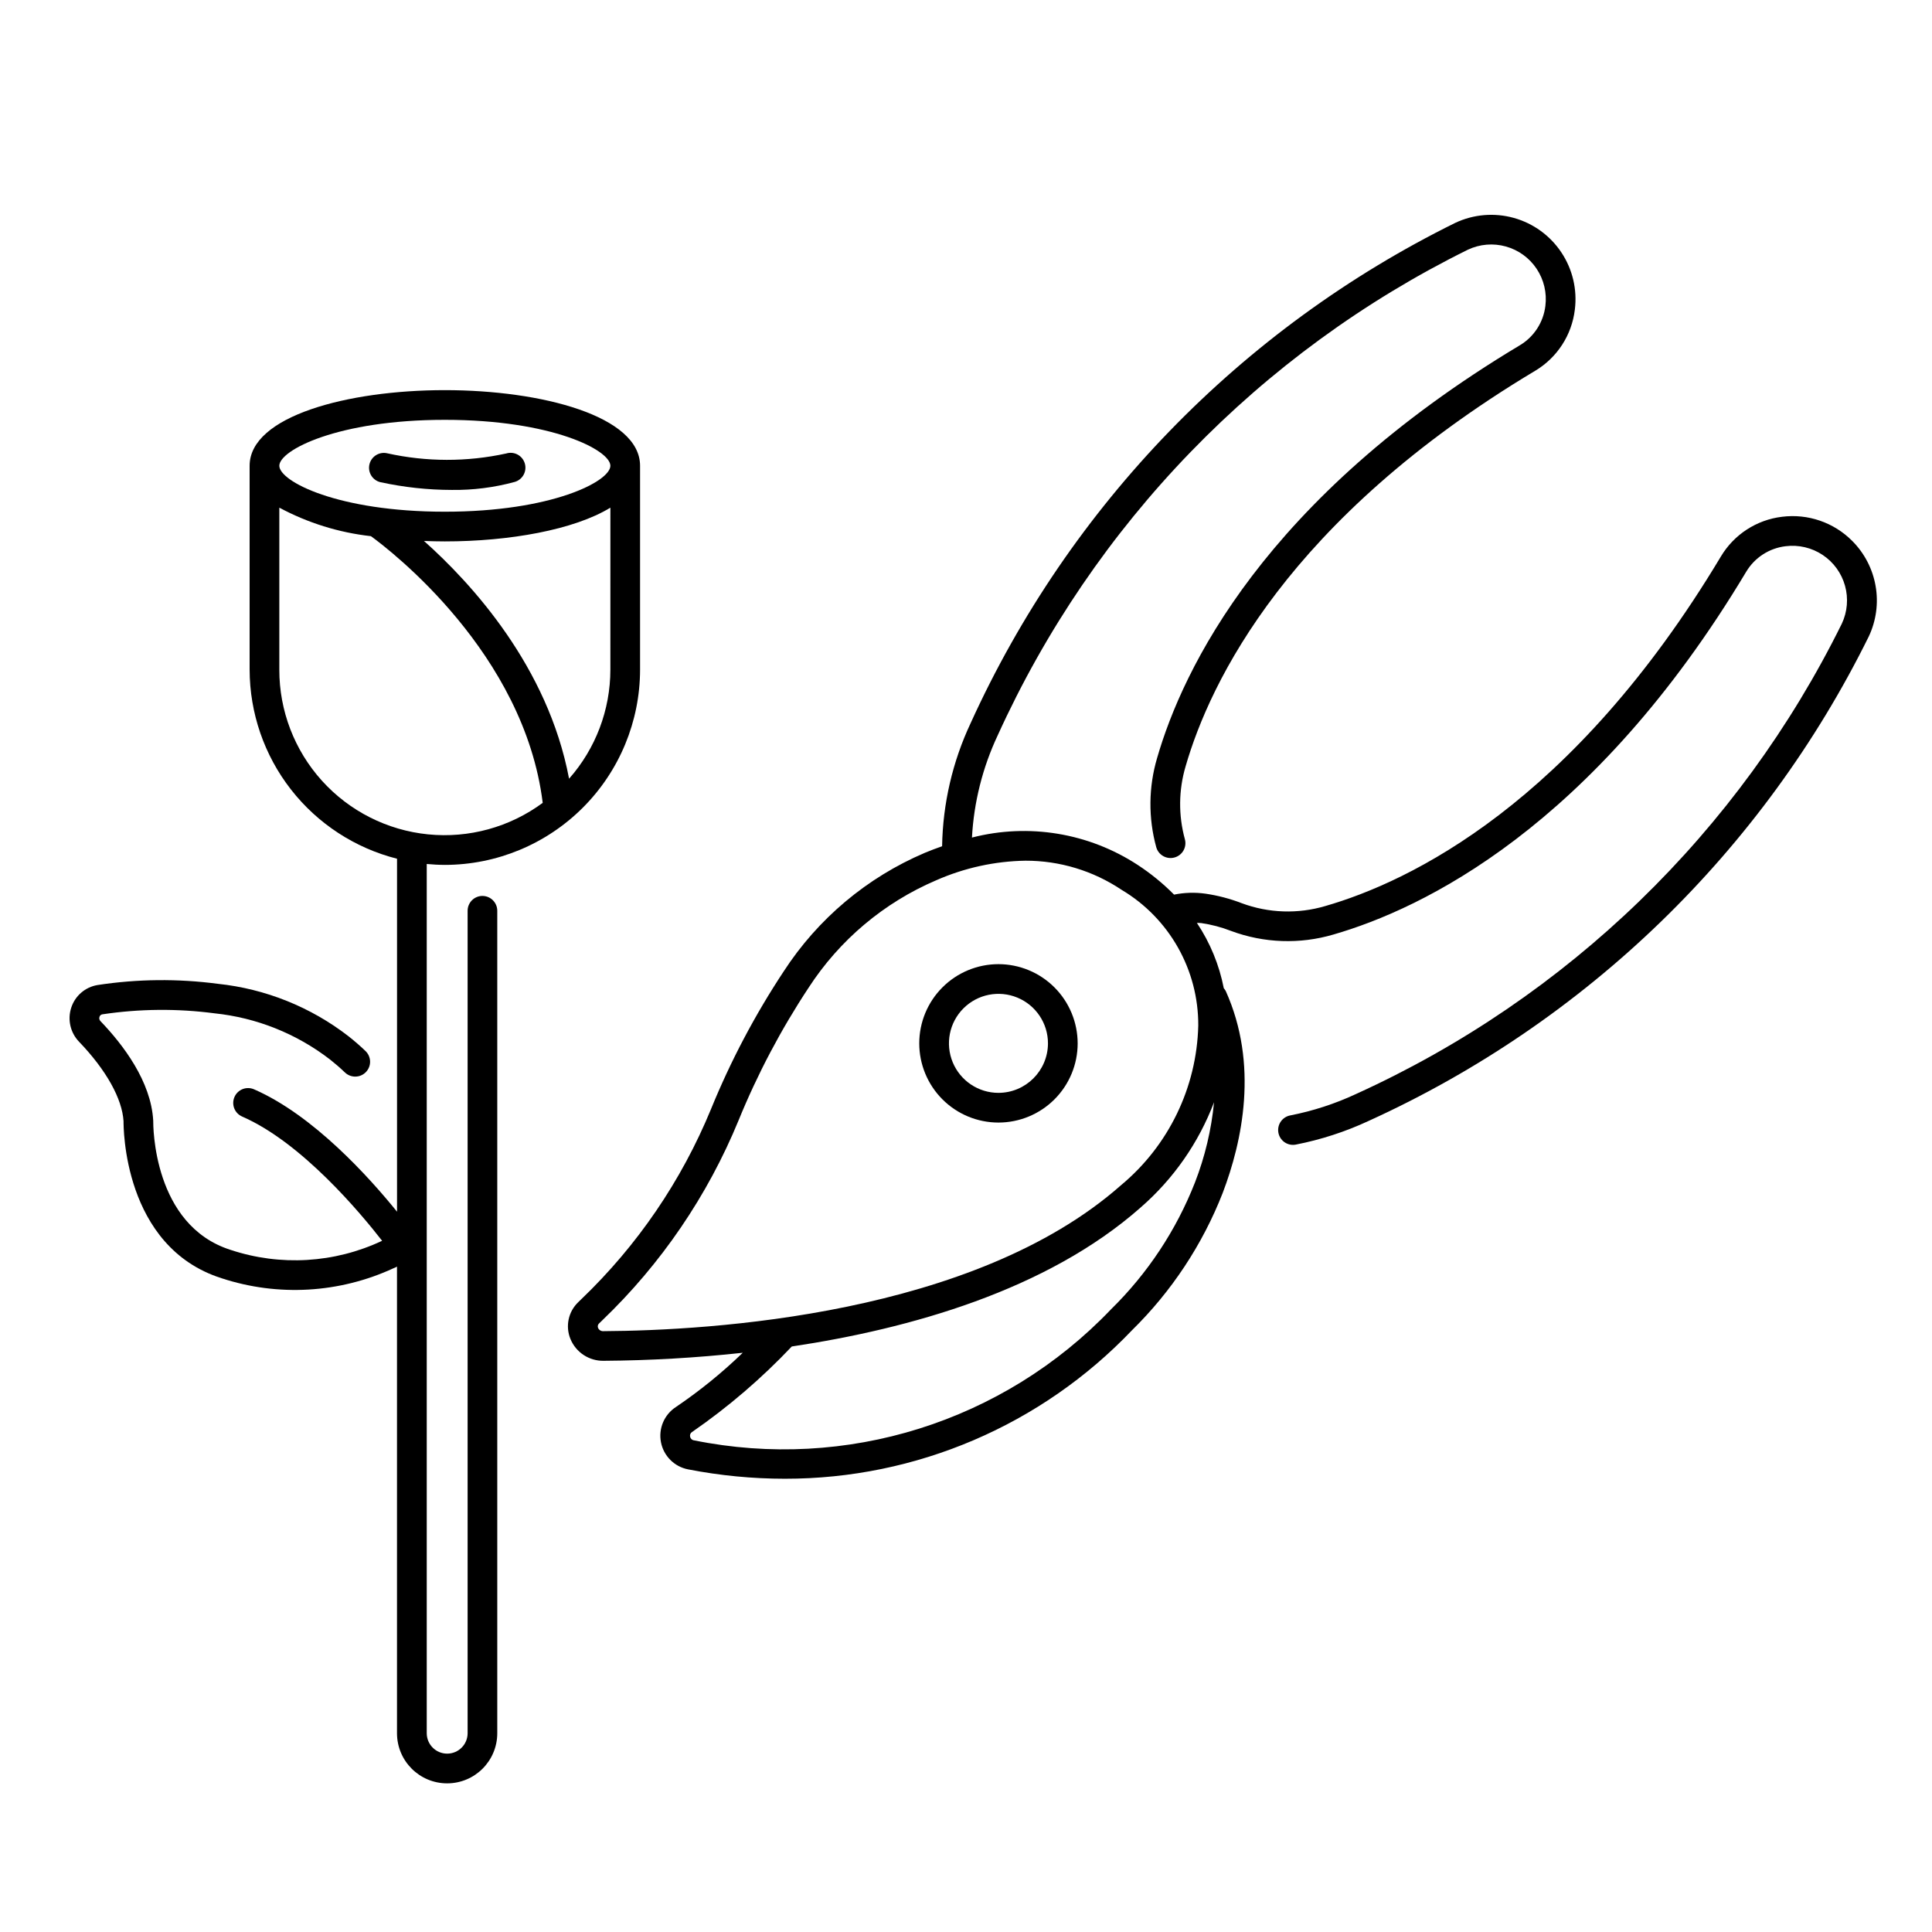 <?xml version="1.0" encoding="UTF-8"?>
<!-- Uploaded to: ICON Repo, www.svgrepo.com, Generator: ICON Repo Mixer Tools -->
<svg fill="#000000" width="800px" height="800px" version="1.1" viewBox="144 144 512 512" xmlns="http://www.w3.org/2000/svg">
 <g>
  <path d="m271.86 381.43c-2.176 0-3.938 1.762-3.938 3.934v217.95c0 2.992-2.426 5.418-5.418 5.418-2.988 0-5.414-2.426-5.414-5.418v-230.35c1.574 0.145 3.18 0.238 4.797 0.238v0.004c13.719-0.016 26.867-5.473 36.57-15.168 9.699-9.699 15.152-22.852 15.168-36.566v-54.039c0-13.156-26.023-20.043-51.738-20.043-25.715 0-51.734 6.883-51.734 20.043v54.039c0.023 11.504 3.871 22.672 10.945 31.742 7.074 9.074 16.969 15.531 28.121 18.359v93.539c-7.32-9.055-22.121-25.543-37.879-32.426h-0.004c-0.957-0.426-2.043-0.449-3.019-0.07-0.977 0.383-1.762 1.133-2.18 2.094-0.418 0.961-0.438 2.047-0.055 3.023 0.387 0.973 1.145 1.754 2.106 2.168 15.816 6.902 31.375 25.586 37.078 32.918l-0.059 0.027c-12.562 5.906-26.918 6.758-40.094 2.383-20.57-6.539-20.512-32.898-20.508-34.293-0.594-10.352-7.926-20.031-13.973-26.324h0.004c-0.305-0.297-0.406-0.742-0.266-1.141 0.102-0.363 0.414-0.629 0.789-0.672 9.828-1.469 19.812-1.559 29.668-0.266 11.16 1.156 21.777 5.402 30.66 12.262 1.391 1.102 2.684 2.223 3.871 3.367l0.004-0.004c0.75 0.75 1.77 1.164 2.828 1.148 1.059-0.012 2.066-0.449 2.797-1.215 0.734-0.766 1.125-1.793 1.09-2.852-0.039-1.059-0.496-2.059-1.281-2.773-1.379-1.324-2.867-2.613-4.422-3.84h0.004c-10.027-7.766-22.023-12.582-34.637-13.91-10.602-1.402-21.344-1.293-31.914 0.328-3.246 0.547-5.922 2.848-6.941 5.977-1.043 3.168-0.246 6.652 2.07 9.051 7.246 7.547 11.414 15.113 11.785 21.039 0 1.355-0.184 33.309 25.977 41.629 14.977 4.922 31.266 3.973 45.574-2.652l0.625-0.266c0.105-0.043 0.188-0.121 0.293-0.168v123.66c0 7.34 5.949 13.289 13.285 13.289 7.34 0 13.289-5.949 13.289-13.289v-217.95c0-2.168-1.758-3.93-3.926-3.934zm22.949-31.066c-5.613-29.711-25.859-51.785-38.449-63.004 1.84 0.07 3.684 0.117 5.531 0.117 17.066 0 34.242-3.055 43.867-8.941l-0.004 42.934c-0.004 10.641-3.894 20.918-10.945 28.895zm-32.922-95.105c28.383 0 43.867 8.043 43.867 12.172 0 4.129-15.484 12.176-43.867 12.176-28.383 0-43.863-8.043-43.863-12.176 0-4.133 15.484-12.172 43.863-12.172zm-43.863 66.211v-42.938c7.539 4.047 15.777 6.609 24.277 7.555 5.328 3.883 40.621 31.004 45.523 70.676-8.738 6.457-19.57 9.434-30.387 8.348-10.816-1.082-20.84-6.152-28.125-14.219-7.281-8.066-11.309-18.555-11.289-29.422z"/>
  <path d="m634.85 287.34c-4.867-4.894-11.727-7.254-18.574-6.391-6.75 0.805-12.746 4.695-16.227 10.535-39.289 65.586-82.535 86.199-104.81 92.621-7.273 2.156-15.051 1.895-22.164-0.746-3.102-1.199-6.328-2.047-9.621-2.527-2.766-0.387-5.578-0.301-8.316 0.25-2.914-2.945-6.133-5.574-9.598-7.844-12.98-8.504-28.938-11.145-43.961-7.273 0.508-9.367 2.816-18.547 6.801-27.039 25.434-56.02 69.473-101.51 124.64-128.76 3.141-1.477 6.707-1.777 10.051-0.844 3.34 0.93 6.238 3.031 8.16 5.922 1.922 2.891 2.742 6.371 2.312 9.816-0.516 4.34-3.012 8.195-6.762 10.438-67.902 40.672-89.383 85.988-96.141 109.4-2.273 7.699-2.348 15.875-0.223 23.617 0.59 2.094 2.762 3.312 4.856 2.723 2.094-0.586 3.312-2.762 2.727-4.852-1.734-6.332-1.664-13.016 0.199-19.309 6.438-22.281 27.039-65.527 92.625-104.81h0.004c5.836-3.481 9.723-9.477 10.523-16.227 0.664-5.316-0.605-10.695-3.578-15.152-2.969-4.461-7.441-7.703-12.605-9.141-5.16-1.434-10.668-0.969-15.512 1.316-56.824 28.039-102.2 74.879-128.42 132.56-4.801 10.223-7.383 21.348-7.57 32.641-1.523 0.535-3.055 1.105-4.59 1.746v0.004c-15.312 6.519-28.332 17.457-37.391 31.418-7.606 11.504-14.055 23.727-19.262 36.492-7.809 18.988-19.5 36.133-34.328 50.336l-0.789 0.762 0.004 0.004c-2.691 2.516-3.539 6.438-2.129 9.84 1.461 3.527 4.922 5.809 8.742 5.762h0.043c12.316-0.082 24.625-0.793 36.871-2.129-5.477 5.293-11.406 10.102-17.711 14.371-3.106 2.019-4.676 5.723-3.961 9.359 0.711 3.637 3.562 6.473 7.199 7.172 8.453 1.648 17.043 2.477 25.652 2.481 34.73 0.035 67.961-14.176 91.93-39.309 10.508-10.305 18.715-22.719 24.078-36.426 5.211-13.676 9.578-34.074 0.789-53.562-0.141-0.246-0.309-0.48-0.5-0.691-1.203-6.188-3.625-12.074-7.125-17.316 0.395 0.027 0.762 0 1.141 0.043 2.703 0.395 5.352 1.09 7.898 2.082 8.711 3.246 18.238 3.582 27.156 0.953 23.395-6.762 68.711-28.242 109.38-96.141 2.246-3.75 6.102-6.25 10.445-6.762 3.445-0.43 6.926 0.391 9.816 2.312s4.992 4.82 5.922 8.16c0.934 3.344 0.633 6.91-0.844 10.051-27.238 55.16-72.719 99.199-128.73 124.64-5.566 2.598-11.43 4.504-17.457 5.684-1.992 0.383-3.367 2.219-3.176 4.238 0.191 2.019 1.887 3.562 3.914 3.562 0.25 0 0.5-0.023 0.746-0.07 6.656-1.301 13.133-3.402 19.285-6.266 57.684-26.223 104.52-71.59 132.57-128.41 1.961-4.16 2.59-8.824 1.801-13.355-0.789-4.531-2.957-8.711-6.207-11.961zm-330.91 209.43c-0.617 0.055-1.199-0.289-1.445-0.859-0.184-0.441-0.047-0.953 0.332-1.25l0.789-0.758-0.004-0.004c15.605-14.957 27.91-33.016 36.125-53.008 5.016-12.285 11.227-24.051 18.539-35.121 8.199-12.656 19.984-22.578 33.848-28.496 7.449-3.281 15.48-5.043 23.617-5.18 9.074-0.023 17.949 2.664 25.488 7.715 12.676 7.547 20.406 21.242 20.324 35.992-0.402 16.391-7.863 31.805-20.469 42.289-38.969 34.426-108.89 38.52-137.14 38.68zm134.44-5.734c-28.434 29.77-70.156 42.859-110.5 34.66-0.512-0.074-0.914-0.473-0.996-0.98-0.109-0.48 0.105-0.98 0.531-1.227 9.57-6.613 18.426-14.207 26.418-22.656 31.262-4.68 67.605-14.887 92.457-36.84v-0.004c8.684-7.547 15.363-17.129 19.445-27.887-0.703 7.281-2.402 14.434-5.051 21.254-4.973 12.676-12.574 24.152-22.305 33.68z"/>
  <path d="m244.85 271.79c6.219 1.352 12.559 2.039 18.922 2.047 5.582 0.066 11.145-0.637 16.531-2.094 1.027-0.266 1.898-0.938 2.426-1.859 0.523-0.918 0.656-2.012 0.363-3.031s-0.98-1.879-1.914-2.383c-0.934-0.5-2.031-0.605-3.043-0.289-10.375 2.262-21.121 2.246-31.488-0.047-2.117-0.504-4.238 0.805-4.738 2.918-0.504 2.117 0.805 4.238 2.918 4.738z"/>
  <path d="m408.6 399.51c-5.566 0-10.906 2.211-14.84 6.148-3.938 3.934-6.148 9.273-6.148 14.84s2.211 10.906 6.148 14.844c3.934 3.938 9.273 6.148 14.84 6.148s10.906-2.211 14.844-6.148 6.148-9.277 6.148-14.844c-0.008-5.562-2.219-10.898-6.156-14.836-3.934-3.934-9.27-6.148-14.836-6.152zm0 34.109c-5.305 0-10.09-3.199-12.117-8.098-2.031-4.902-0.91-10.547 2.844-14.297 3.75-3.754 9.395-4.875 14.293-2.844 4.902 2.027 8.102 6.812 8.102 12.117-0.012 7.242-5.879 13.109-13.121 13.121z"/>
 </g>
</svg>